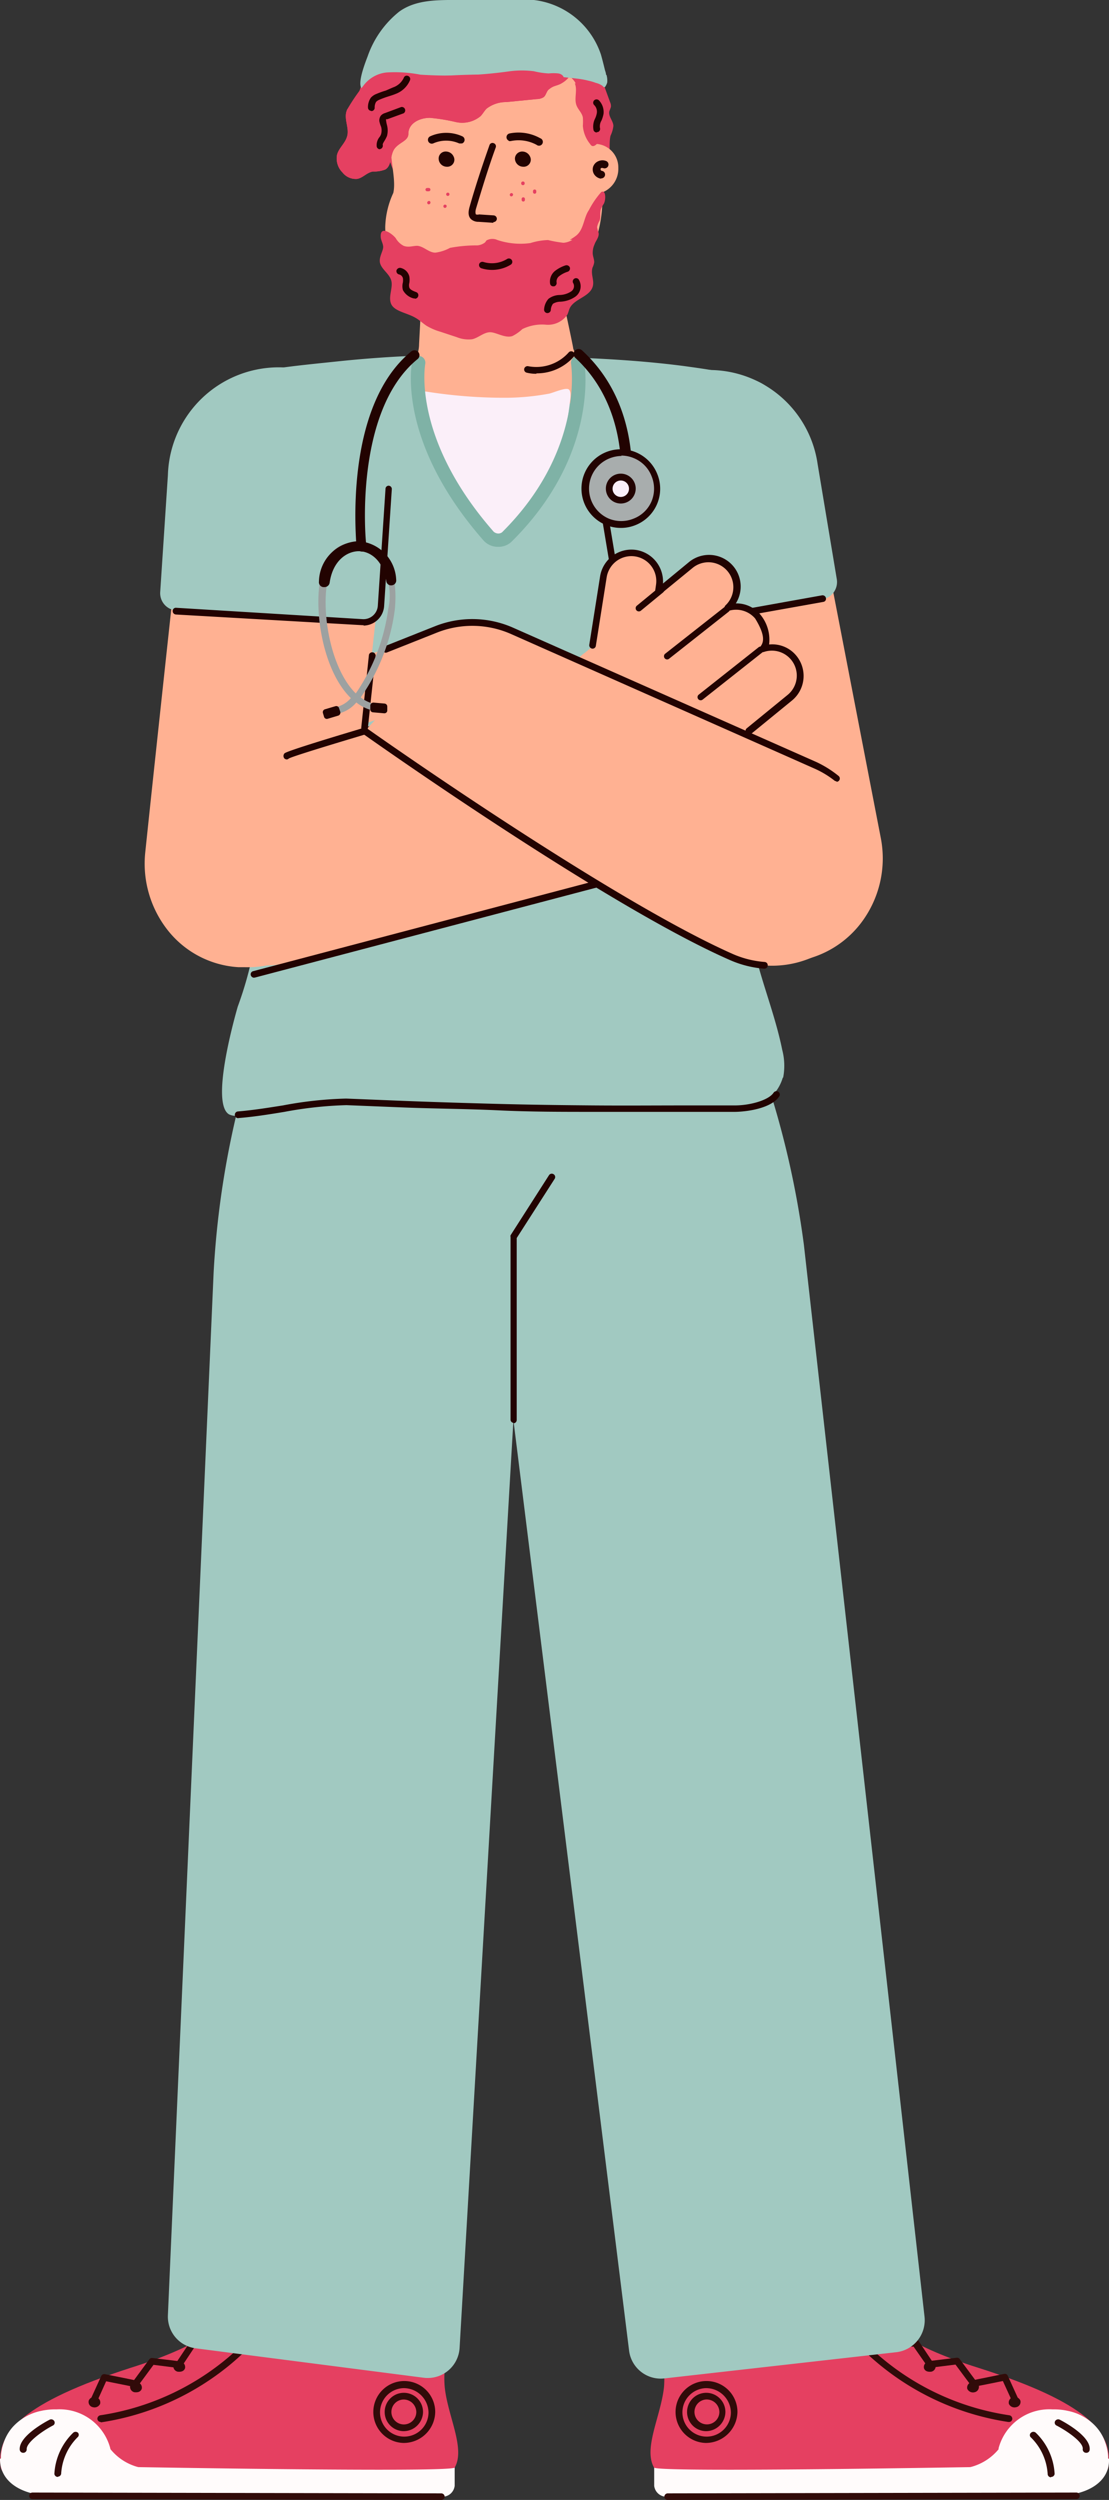 <?xml version="1.0" encoding="UTF-8"?>
<svg xmlns="http://www.w3.org/2000/svg" xmlns:xlink="http://www.w3.org/1999/xlink" viewBox="0 0 80.98 182.46">
  <rect x="0" y="0" width="80.98" height="182.46" fill="#333333" stroke="none"/>
  <defs>
    <style>.cls-1{fill:none;}.cls-2{clip-path:url(#clip-path);}.cls-12,.cls-3{fill:#e54061;}.cls-10,.cls-11,.cls-13,.cls-15,.cls-3,.cls-4,.cls-5,.cls-7,.cls-9{fill-rule:evenodd;}.cls-4{fill:#fffbfb;}.cls-5,.cls-6{fill:#310b09;}.cls-7{fill:#a1c9c1;}.cls-11,.cls-8{fill:#220301;}.cls-9{fill:#ffb192;}.cls-10{fill:#ede5e8;}.cls-13{fill:#fbeff9;}.cls-14{fill:#7fb2a6;}.cls-15{fill:#a8adad;}.cls-16{fill:#9ca1a1;}</style>
    <clipPath id="clip-path" transform="translate(-0.3 -0.15)">
      <rect class="cls-1" width="81.58" height="182.61"></rect>
    </clipPath>
  </defs>
  <g id="Calque_2" data-name="Calque 2">
    <g id="Calque_1-2" data-name="Calque 1">
      <g class="cls-2">
        <path class="cls-3" d="M.35,180.2c.26,1.83,6.83.15,9.42-.79,7-2.56,11.07-10.18,8.92-11.44-1.64-1,.87,1.95-8.86,5C2,175.5,0,177.68.35,180.2" transform="translate(-0.3 -0.15)"></path>
        <path class="cls-4" d="M2.37,179.62c-.05,1.68,1.58,2.66,3.82,2.69h0l26.31.06a.9.9,0,0,0,1-.79s0-.55,0-1.33v-.06a11.61,11.61,0,0,0-.63-3.7l-.1-.63L16,175H10a10,10,0,0,0-3.09.54h0a14.39,14.39,0,0,0-1.56.6l-.15.06h0a17.14,17.14,0,0,0-1.59.81l-.31.22a2.35,2.35,0,0,0-.71,1.16,6.61,6.61,0,0,0-.22,1c0,.07,0,.13,0,.2" transform="translate(-0.3 -0.15)"></path>
        <path class="cls-3" d="M10.1,174.73c.12,0,7.49-2.17,7.49-2.17l.23-1.81a.83.83,0,0,1,1-.68l2.35.46a26.69,26.69,0,0,0,8.46.32l2.92-.35a.56.56,0,0,1,.61.73,7.74,7.74,0,0,0-.39,3.1c.2,2.12,1.54,4.52.73,5.92-.47.42-29.59-.15-29.59-.15h0a2,2,0,0,1-1.37-.69c.08-1.34.23-2.41,1.21-2.92a13.08,13.08,0,0,1,6.36-1.76" transform="translate(-0.3 -0.15)"></path>
        <path class="cls-4" d="M.3,179.62c0,1.68,1.58,2.66,3.82,2.69h0a5,5,0,0,0,3.29-1.13,2.92,2.92,0,0,0,.73-1,1.86,1.86,0,0,0,.1-.25,2.19,2.19,0,0,0,.11-.63,1.86,1.86,0,0,0,0-.47A3.83,3.83,0,0,0,4.44,176H4.23a4.73,4.73,0,0,0-.93.11h0a3.84,3.84,0,0,0-2,1.1,3.27,3.27,0,0,0-.71,1.16,3.62,3.62,0,0,0-.22,1c0,.07,0,.13,0,.2" transform="translate(-0.3 -0.15)"></path>
        <path class="cls-4" d="M8.33,178.86a3.88,3.88,0,0,0,2.21,1.39c1.19.11.62.92.62.92l-3.77.07Z" transform="translate(-0.3 -0.15)"></path>
        <path class="cls-5" d="M13.39,172.51a.42.42,0,0,0-.42.25.4.4,0,0,0,.31.49c.06,0,.42.06.53-.25a.4.4,0,0,0-.31-.48h-.11" transform="translate(-0.3 -0.15)"></path>
        <path class="cls-5" d="M10.23,174a.43.43,0,0,0-.42.26.4.4,0,0,0,.31.49c.06,0,.42.06.53-.25a.4.4,0,0,0-.31-.48l-.11,0" transform="translate(-0.3 -0.15)"></path>
        <path class="cls-5" d="M7.2,175.1a.41.41,0,0,0-.42.26.39.39,0,0,0,.3.48.45.45,0,0,0,.53-.24.39.39,0,0,0-.31-.49H7.2" transform="translate(-0.3 -0.15)"></path>
        <path class="cls-5" d="M16.46,170.8a.42.42,0,0,0-.42.25.4.4,0,0,0,.31.49.45.45,0,0,0,.52-.25.38.38,0,0,0-.31-.48h-.1" transform="translate(-0.3 -0.15)"></path>
        <path class="cls-6" d="M32.51,182.61h0l-29.84-.06a.24.24,0,1,1,0-.48h0l29.84.06a.25.25,0,0,1,.26.24.25.25,0,0,1-.26.24" transform="translate(-0.3 -0.15)"></path>
        <path class="cls-6" d="M4.53,180.93a.25.25,0,0,1-.26-.22,4.51,4.51,0,0,1,1.37-3,.26.26,0,0,1,.36,0A.23.23,0,0,1,6,178a4.1,4.1,0,0,0-1.23,2.65.25.25,0,0,1-.24.26h0" transform="translate(-0.3 -0.15)"></path>
        <path class="cls-6" d="M2,179.17a.25.25,0,0,1-.26-.23c-.07-1,1.94-2.06,2.17-2.18a.26.26,0,0,1,.35.09.23.23,0,0,1-.1.33c-.81.42-1.94,1.25-1.91,1.73a.25.25,0,0,1-.24.26H2" transform="translate(-0.3 -0.15)"></path>
        <path class="cls-6" d="M7.66,176.92a.25.25,0,0,1-.25-.22.26.26,0,0,1,.22-.27,18.84,18.84,0,0,0,11.45-6.31.25.25,0,0,1,.35,0,.24.24,0,0,1,0,.34,19.36,19.36,0,0,1-11.77,6.49h0" transform="translate(-0.3 -0.15)"></path>
        <path class="cls-6" d="M29.75,178.45a2.26,2.26,0,1,1,2.33-2.26,2.3,2.3,0,0,1-2.33,2.26m0-4a1.77,1.77,0,1,0,1.84,1.77,1.81,1.81,0,0,0-1.84-1.77" transform="translate(-0.3 -0.15)"></path>
        <path class="cls-6" d="M29.75,177.59a1.4,1.4,0,1,1,1.44-1.4,1.42,1.42,0,0,1-1.44,1.4m0-2.31a.91.91,0,1,0,.95.91.93.93,0,0,0-.95-.91" transform="translate(-0.3 -0.15)"></path>
        <path class="cls-6" d="M7.2,175.47l-.11,0a.25.25,0,0,1-.12-.32l.72-1.58a.24.24,0,0,1,.27-.14l2.13.43,1.11-1.51a.25.25,0,0,1,.23-.1l1.82.22.94-1.41a.23.23,0,0,1,.2-.11h2.07a.25.25,0,0,1,0,.49H14.52l-.95,1.43a.24.24,0,0,1-.23.11l-1.83-.23-1.12,1.52a.24.24,0,0,1-.25.1l-2.09-.42-.63,1.4a.24.24,0,0,1-.22.14" transform="translate(-0.3 -0.15)"></path>
        <path class="cls-3" d="M81.23,180.2c-.26,1.83-6.82.15-9.42-.79-7-2.56-11.07-10.18-8.91-11.44,1.63-1-.88,1.95,8.85,5,7.86,2.5,9.83,4.68,9.48,7.2" transform="translate(-0.3 -0.15)"></path>
        <path class="cls-4" d="M79.21,179.62c.06,1.68-1.58,2.66-3.82,2.69h0l-26.32.06a.9.9,0,0,1-1-.79s0-.55,0-1.33c0,0,0,0,0-.06a11.3,11.3,0,0,1,.63-3.7l.1-.63L65.61,175h6a10,10,0,0,1,3.09.54h0a14.39,14.39,0,0,1,1.56.6l.15.06h0A16,16,0,0,1,78,177a2.44,2.44,0,0,1,.31.22A2.35,2.35,0,0,1,79,178.4a4.88,4.88,0,0,1,.22,1,1.34,1.34,0,0,1,0,.2" transform="translate(-0.3 -0.15)"></path>
        <path class="cls-3" d="M71.48,174.73c-.12,0-7.49-2.17-7.49-2.17l-.23-1.81a.82.82,0,0,0-1-.68l-2.36.46a26.69,26.69,0,0,1-8.46.32L49,170.5a.56.56,0,0,0-.61.73,7.91,7.91,0,0,1,.4,3.1c-.21,2.12-1.54,4.52-.73,5.92.47.42,29.58-.15,29.58-.15h0a2,2,0,0,0,1.37-.69c-.08-1.34-.23-2.41-1.2-2.92a13.13,13.13,0,0,0-6.37-1.76" transform="translate(-0.3 -0.15)"></path>
        <path class="cls-4" d="M81.28,179.62c.06,1.68-1.58,2.66-3.82,2.69h0a5,5,0,0,1-3.3-1.13,2.92,2.92,0,0,1-.73-1,1.86,1.86,0,0,1-.1-.25,2.6,2.6,0,0,1-.11-.63,3.71,3.71,0,0,1,0-.47A3.83,3.83,0,0,1,77.14,176h.21a4.64,4.64,0,0,1,.93.11h0a3.8,3.8,0,0,1,2,1.1,3.27,3.27,0,0,1,.71,1.16,3.62,3.62,0,0,1,.22,1,1.34,1.34,0,0,1,0,.2" transform="translate(-0.3 -0.15)"></path>
        <path class="cls-4" d="M73.26,178.86A3.92,3.92,0,0,1,71,180.25c-1.19.11-.62.92-.62.92l3.77.07Z" transform="translate(-0.3 -0.15)"></path>
        <path class="cls-5" d="M68.19,172.51a.42.42,0,0,1,.42.25.4.4,0,0,1-.31.49c-.06,0-.42.06-.53-.25a.4.4,0,0,1,.31-.48h.11" transform="translate(-0.3 -0.15)"></path>
        <path class="cls-5" d="M71.35,174a.43.43,0,0,1,.42.26.4.4,0,0,1-.31.49.46.46,0,0,1-.53-.25.4.4,0,0,1,.31-.48l.11,0" transform="translate(-0.3 -0.15)"></path>
        <path class="cls-5" d="M74.38,175.1a.43.43,0,0,1,.43.26.39.39,0,0,1-.31.48.45.45,0,0,1-.53-.24.4.4,0,0,1,.31-.49h.1" transform="translate(-0.3 -0.15)"></path>
        <path class="cls-5" d="M65.12,170.8a.43.43,0,0,1,.43.25.4.4,0,0,1-.31.49c-.07,0-.42.06-.53-.25a.4.4,0,0,1,.31-.48h.1" transform="translate(-0.3 -0.15)"></path>
        <path class="cls-6" d="M49.07,182.61h0l29.83-.06a.24.24,0,1,0,0-.48h0l-29.84.06a.25.25,0,0,0-.25.24.24.24,0,0,0,.25.24" transform="translate(-0.3 -0.15)"></path>
        <path class="cls-6" d="M77.05,180.93a.25.25,0,0,0,.26-.22,4.51,4.51,0,0,0-1.37-3,.26.26,0,0,0-.36,0,.22.22,0,0,0,0,.34,4.1,4.1,0,0,1,1.22,2.65.25.25,0,0,0,.24.26h0" transform="translate(-0.3 -0.15)"></path>
        <path class="cls-6" d="M79.62,179.17a.24.24,0,0,0,.25-.23c.08-1-1.94-2.06-2.17-2.18a.26.26,0,0,0-.35.09.23.23,0,0,0,.1.33c.81.42,2,1.25,1.91,1.73a.25.25,0,0,0,.24.26h0" transform="translate(-0.3 -0.15)"></path>
        <path class="cls-6" d="M73.93,176.92h0a19.38,19.38,0,0,1-11.77-6.49.23.23,0,0,1,0-.34.24.24,0,0,1,.34,0A18.8,18.8,0,0,0,74,176.43a.26.26,0,0,1,.22.27.24.24,0,0,1-.24.22" transform="translate(-0.3 -0.15)"></path>
        <path class="cls-6" d="M51.83,178.45a2.26,2.26,0,1,1,2.32-2.26,2.31,2.31,0,0,1-2.32,2.26m0-4a1.77,1.77,0,1,0,1.84,1.77,1.81,1.81,0,0,0-1.84-1.77" transform="translate(-0.3 -0.15)"></path>
        <path class="cls-6" d="M51.83,177.59a1.4,1.4,0,1,1,1.44-1.4,1.42,1.42,0,0,1-1.44,1.4m0-2.31a.91.91,0,1,0,1,.91.93.93,0,0,0-1-.91" transform="translate(-0.3 -0.15)"></path>
        <path class="cls-6" d="M74.39,175.47a.24.24,0,0,1-.22-.14l-.64-1.4-2.09.42a.23.23,0,0,1-.24-.1l-1.13-1.52-1.82.23a.25.25,0,0,1-.24-.11l-1-1.43H65.13a.25.25,0,1,1,0-.49h2.06a.25.25,0,0,1,.21.11l.94,1.41,1.82-.22a.24.24,0,0,1,.22.1l1.12,1.51,2.12-.43a.24.24,0,0,1,.27.14l.72,1.58a.24.24,0,0,1-.12.32l-.1,0" transform="translate(-0.3 -0.15)"></path>
        <path class="cls-7" d="M65.81,171.82a2.35,2.35,0,0,0,2-2.58L59,91a66.17,66.17,0,0,0-3-12.81L51.77,65.77H23.19s-1.07,2.54-2.34,5.6A65.47,65.47,0,0,0,15.9,93l-3.34,76.13a2.33,2.33,0,0,0,2,2.41l16.67,2.15a2.33,2.33,0,0,0,2.63-2.17l3.93-67.72,8.45,67.94a2.33,2.33,0,0,0,2.58,2Z" transform="translate(-0.3 -0.15)"></path>
        <path class="cls-7" d="M57.45,78.83a3.12,3.12,0,0,1-3.12,2.22q-14.38.18-28.75-.48c-2.66,0-5.24.73-7.89,1a1.07,1.07,0,0,1-.67-.09c-1.31-.79.29-6.64.64-7.86a26.78,26.78,0,0,0,1.13-4c.45-3.49-1.27-7-1.34-10.46-.07-3.79.78-7.61.78-11.44.2-2.46.93-5.44.49-7.87-.51-2.87-2.43-4.28-2.45-7.28,0-.91-1.12-2.26-.5-3,2.18-2.38,2.89-2.39,9.44-3.07,1.85-.19,3.69-.32,5.54-.39q3.91-.16,7.82,0,2,.06,4.08.15c2.53.11,5,.27,7.55.6.8.11,1.62.22,2.43.37.34.06.69.14,1,.23s1,.21,1.45.35a3.25,3.25,0,0,1,1.47.79l0,0A3.63,3.63,0,0,1,57.49,31c.06,1.7-.11,3.41-.2,5.1-.16,2.82-.91,5.61-1.11,8.44a20.53,20.53,0,0,0,0,2.22c.16,2.43-.88,4.6-1.13,7A66.85,66.85,0,0,0,55,62.37c0,1.36-.14,2.68-.09,4a18.75,18.75,0,0,0,.78,4.33c.56,2,1.31,4,1.73,6.08a4.56,4.56,0,0,1,.07,2" transform="translate(-0.3 -0.15)"></path>
        <path class="cls-8" d="M17.69,81.76a.24.24,0,0,1-.24-.23.24.24,0,0,1,.22-.26c1.1-.09,2.21-.27,3.29-.44a28.16,28.16,0,0,1,4.62-.5l4.22.17c2.31.09,4.63.16,6.9.22s4.61.09,6.91.11,4.56,0,6.9,0l3.45,0c1.1,0,2.46-.37,2.83-.93a.25.25,0,0,1,.34-.07.24.24,0,0,1,.07.34C56.66,81,55,81.28,54,81.3l-3.46,0c-2.33,0-4.66,0-6.91,0s-4.62,0-6.91-.11-4.6-.12-6.91-.21l-4.21-.17a28.53,28.53,0,0,0-4.53.49c-1.09.18-2.21.36-3.33.45h0" transform="translate(-0.3 -0.15)"></path>
        <path class="cls-9" d="M22.18,52.09a2.25,2.25,0,0,1,1.38-2.93l10.68-3.59a2.41,2.41,0,0,1,3,1.47A2.24,2.24,0,0,1,35.85,50L25.17,53.55a2.39,2.39,0,0,1-3-1.46" transform="translate(-0.3 -0.15)"></path>
        <path class="cls-9" d="M12.28,64.08a7.37,7.37,0,0,1,5.45-8.51L44.15,49,47,64,21.41,70.4a7.37,7.37,0,0,1-9-5.78c0-.18-.06-.36-.1-.54" transform="translate(-0.3 -0.15)"></path>
        <path class="cls-9" d="M21.54,27.63a7.39,7.39,0,0,0-7.63,6.77c-.83,7.7-2.16,19.92-3,27.93a7.85,7.85,0,0,0,1.66,5.74,7.12,7.12,0,0,0,5.13,2.67l.44,0a7.33,7.33,0,0,0,7.56-6.71l3-27.59a8.18,8.18,0,0,0-1.74-6,7.46,7.46,0,0,0-5.38-2.81Z" transform="translate(-0.3 -0.15)"></path>
        <path class="cls-9" d="M51,27.69a7.45,7.45,0,0,1,8.29,6.08c1.47,7.6,3.8,19.66,5.33,27.56a7.79,7.79,0,0,1-1.22,5.87,7.28,7.28,0,0,1-5,3.11l-.45.07a7.37,7.37,0,0,1-8.21-6C48.29,56.89,46,45.05,44.47,37.13A8.15,8.15,0,0,1,45.74,31,7.73,7.73,0,0,1,51,27.69Z" transform="translate(-0.3 -0.15)"></path>
        <path class="cls-7" d="M60.37,43.84,47.15,46.2a1.26,1.26,0,0,1-1.45-1.06l-1.4-8.4a8.18,8.18,0,0,1,6.49-9.48A8,8,0,0,1,60,34l1.4,8.4a1.29,1.29,0,0,1-1,1.49" transform="translate(-0.3 -0.15)"></path>
        <path class="cls-8" d="M46.93,46.46a1.43,1.43,0,0,1-.84-.27,1.52,1.52,0,0,1-.63-1l-1.4-8.4a.24.24,0,0,1,.2-.28.25.25,0,0,1,.28.2l1.4,8.4a1,1,0,0,0,.43.69,1,1,0,0,0,.73.17L60.33,43.6a.25.25,0,0,1,.28.2.23.23,0,0,1-.19.28L47.19,46.44l-.26,0" transform="translate(-0.3 -0.15)"></path>
        <path class="cls-10" d="M57.58,57.15A2.21,2.21,0,0,0,55,55.36l-9.82,1.75A2.22,2.22,0,0,0,46,61.48l9.83-1.76a2.2,2.2,0,0,0,1.79-2.57" transform="translate(-0.3 -0.15)"></path>
        <path class="cls-8" d="M18.85,71.51a.26.26,0,0,1-.24-.19.24.24,0,0,1,.18-.29l27-7.12a.25.25,0,0,1,.12.48l-27,7.11h-.06" transform="translate(-0.3 -0.15)"></path>
        <path class="cls-9" d="M58.27,48.15a2.06,2.06,0,0,0-2.91-.28l-7.2,5.9A2.07,2.07,0,0,0,50.78,57L58,51.06a2.07,2.07,0,0,0,.29-2.91" transform="translate(-0.3 -0.15)"></path>
        <path class="cls-9" d="M46.74,40.54a2.08,2.08,0,0,0-2.36,1.72l-1.57,10a2.06,2.06,0,0,0,4.08.64l1.57-10a2.07,2.07,0,0,0-1.72-2.37" transform="translate(-0.3 -0.15)"></path>
        <path class="cls-9" d="M55.67,45.17a2.06,2.06,0,0,0-2.91-.29l-7.2,5.9A2.07,2.07,0,1,0,48.18,54l7.2-5.91c.93-.6,1.34-1.21.29-2.9" transform="translate(-0.3 -0.15)"></path>
        <path class="cls-9" d="M53.67,41.68a2.07,2.07,0,0,0-2.91-.29L43,47.8A2.06,2.06,0,1,0,45.57,51l7.81-6.4a2.07,2.07,0,0,0,.29-2.91" transform="translate(-0.3 -0.15)"></path>
        <path class="cls-8" d="M55,53.76a.25.25,0,0,1-.19-.09.25.25,0,0,1,0-.35l3-2.45a1.82,1.82,0,0,0-1.72-3.14.22.22,0,0,1-.27-.09.26.26,0,0,1,0-.29c.25-.31.39-.81-.38-2.06a1.83,1.83,0,0,0-1.92-.56.24.24,0,0,1-.23-.41,1.82,1.82,0,0,0-2.39-2.74l-2.37,1.94a.21.21,0,0,1-.27,0,.23.23,0,0,1-.12-.25l.06-.42a1.82,1.82,0,0,0-2.87-1.76,1.85,1.85,0,0,0-.73,1.19l-.79,5a.24.24,0,0,1-.28.21.25.25,0,0,1-.2-.28l.79-5a2.32,2.32,0,0,1,2.64-1.92,2.33,2.33,0,0,1,1.95,2.45l1.88-1.55a2.31,2.31,0,0,1,3.44,3,2.26,2.26,0,0,1,1.81.84,2.87,2.87,0,0,1,.62,2.16,2.27,2.27,0,0,1,2,.83,2.32,2.32,0,0,1-.32,3.25l-3,2.45a.22.22,0,0,1-.15.06" transform="translate(-0.3 -0.15)"></path>
        <path class="cls-8" d="M53.54,44.76a.23.23,0,0,0,0-.31.23.23,0,0,0-.33,0l-4.36,3.43a.24.24,0,0,0,0,.33.23.23,0,0,0,.33,0l4.36-3.44h0" transform="translate(-0.3 -0.15)"></path>
        <path class="cls-8" d="M56,47.72a.22.22,0,0,0,0-.31.23.23,0,0,0-.33,0l-4.35,3.44a.23.23,0,1,0,.29.36L56,47.74l0,0" transform="translate(-0.3 -0.15)"></path>
        <path class="cls-8" d="M48.76,43.34a.24.24,0,0,0,0-.32.24.24,0,0,0-.33,0l-1.63,1.34a.23.23,0,1,0,.3.36l1.63-1.34h0" transform="translate(-0.3 -0.15)"></path>
        <path class="cls-8" d="M21.24,55.58a.28.28,0,0,1-.17-.07.28.28,0,0,1,0-.37c.06-.06.24-.27,11.41-3.52a.26.26,0,0,1,.31.17.25.25,0,0,1-.17.3c-4.3,1.25-10.84,3.19-11.23,3.42a.23.23,0,0,1-.15.07" transform="translate(-0.3 -0.15)"></path>
        <path class="cls-9" d="M63.75,65.32A7.36,7.36,0,0,0,59.84,56L36.56,45.69a2.52,2.52,0,0,0-2.84.58l-6.79,7.24S44.31,65.8,53.56,69.94a7.34,7.34,0,0,0,10-4.1c.06-.17.12-.34.19-.52" transform="translate(-0.3 -0.15)"></path>
        <path class="cls-8" d="M61.38,57.17a.23.23,0,0,1-.15-.05,6.83,6.83,0,0,0-1.49-.89L37.56,46.4a7,7,0,0,0-5.3-.1l-3.7,1.47a.24.24,0,0,1-.31-.13.25.25,0,0,1,.13-.32l3.7-1.47a7.36,7.36,0,0,1,5.68.11l22.18,9.82a7.83,7.83,0,0,1,1.59,1,.24.24,0,0,1-.15.43" transform="translate(-0.3 -0.15)"></path>
        <path class="cls-8" d="M56.1,70.85h0a7.67,7.67,0,0,1-2.5-.63c-9.14-4-26.61-16.38-26.79-16.51a.24.24,0,0,1-.05-.34.25.25,0,0,1,.34-.06c.17.13,17.6,12.43,26.69,16.46a7.13,7.13,0,0,0,2.35.59.24.24,0,0,1,.22.26.24.24,0,0,1-.24.23" transform="translate(-0.3 -0.15)"></path>
        <path class="cls-7" d="M26.78,45.53,13.15,44.7A1.26,1.26,0,0,1,12,43.34l.56-8.51a8.1,8.1,0,1,1,16.16,1l-.56,8.5a1.28,1.28,0,0,1-1.35,1.21" transform="translate(-0.3 -0.15)"></path>
        <path class="cls-8" d="M26.86,45.78h-.1L13.14,45a.25.25,0,0,1-.23-.26.23.23,0,0,1,.26-.23l13.62.83a1.05,1.05,0,0,0,1.1-1l.56-8.51a.23.23,0,0,1,.24-.23h0a.24.24,0,0,1,.22.26l-.56,8.51a1.53,1.53,0,0,1-1.51,1.44" transform="translate(-0.3 -0.15)"></path>
        <path class="cls-8" d="M26.9,53.52h0a.25.25,0,0,1-.22-.27l.56-5.31a.25.25,0,0,1,.49.05l-.57,5.31a.23.23,0,0,1-.24.22" transform="translate(-0.3 -0.15)"></path>
        <path class="cls-9" d="M42.16,25.6c0-.21-1.68-7.87-1.68-7.87l-9.18-.1s-.4,7.64-.4,7.66c0,.44-.18.92-.21,1.38a6.37,6.37,0,0,0,.11,2.09,3,3,0,0,0,.74,1.37,2.45,2.45,0,0,0,1.17.41c1.1.21,2.23.28,3.35.41,3.21.37,6.48-.69,6.76-3.08a12.85,12.85,0,0,0-.66-2.27" transform="translate(-0.3 -0.15)"></path>
        <path class="cls-3" d="M28.42,9.66c0,4.36,3.76,7.77,8.42,7.63a9,9,0,0,0,5.67-2.22,8.49,8.49,0,0,0,1.86-2.32,3.7,3.7,0,0,0,.39-1.05c.11-.54,0-1.12.12-1.64a2.31,2.31,0,0,0,.21-.71c0-.38-.4-.72-.29-1.1a2.65,2.65,0,0,0,.11-.3.66.66,0,0,0-.06-.34l-.48-1.32A2.07,2.07,0,0,0,44,5.52c-.13-.14-.3-.24-.42-.38a3,3,0,0,1-.37-1.07c-.16-.51-.68-.74-1.09-1a9.19,9.19,0,0,0-1.57-.86,8.83,8.83,0,0,0-3.63-.66c-4.65.14-8.44,3.78-8.45,8.13" transform="translate(-0.3 -0.15)"></path>
        <path class="cls-9" d="M29.67,6.48c-1.7,3.76-.3,6.17-.65,7.75a6.29,6.29,0,0,0-.59,2.48c0,5.63,6.2,8.54,11.22,5.87a9,9,0,0,0,4.07-4.64,9.94,9.94,0,0,0,.57-3.13c.06-1.11.37-1.92-.09-3-.6-1.44-.5-3.1-1.11-4.59a7.3,7.3,0,0,0-13.42-.72" transform="translate(-0.3 -0.15)"></path>
        <path class="cls-8" d="M35.22,23.82a.26.26,0,0,1-.19-.26.27.27,0,0,1,.28-.25,8.19,8.19,0,0,0,4.21-1,8,8,0,0,0,1.7-1.21.28.28,0,0,1,.38,0,.25.25,0,0,1,0,.37,8.09,8.09,0,0,1-1.81,1.29,8.77,8.77,0,0,1-4.49,1l-.07,0" transform="translate(-0.3 -0.15)"></path>
        <path class="cls-9" d="M43.71,14.32a1.85,1.85,0,0,0,1.74-1.91,1.72,1.72,0,0,0-1.74-1.76h0Z" transform="translate(-0.3 -0.15)"></path>
        <path class="cls-3" d="M25.66,8.12a1.55,1.55,0,0,0-.08.23c-.13.56.21,1.15.08,1.7s-.62.89-.75,1.4a1.44,1.44,0,0,0,.4,1.29,1.23,1.23,0,0,0,1.05.47c.43-.06.72-.47,1.17-.54a2.29,2.29,0,0,0,.91-.15c.49-.3.33-1.07.68-1.53s1-.56,1-1.07c0-.78.83-1.17,1.57-1.17a13.68,13.68,0,0,1,1.9.31,2.1,2.1,0,0,0,1.81-.44c.16-.17.27-.38.43-.54a2.34,2.34,0,0,1,1.45-.48l2.23-.22A.93.93,0,0,0,40,7.24c.15-.12.19-.34.31-.5a1.86,1.86,0,0,1,.86-.44,1.81,1.81,0,0,0,1.07-1.51,1.65,1.65,0,0,1,.15-.89c.09-.12.23-.2.32-.31a.77.77,0,0,0-.15-1,6.7,6.7,0,0,0-2.13-1,7.24,7.24,0,0,0-1.54-.3,26.52,26.52,0,0,0-3.67-.25,12.81,12.81,0,0,0-5,1.14c-1.25.56-3,1.42-3.3,2.87a6.07,6.07,0,0,1-.48,2,12.89,12.89,0,0,0-.78,1.09" transform="translate(-0.3 -0.15)"></path>
        <path class="cls-8" d="M37.45,10.42a.29.29,0,0,1-.16-.2.28.28,0,0,1,.22-.33,3.25,3.25,0,0,1,2.24.35.28.28,0,1,1-.27.48,2.76,2.76,0,0,0-1.85-.28.36.36,0,0,1-.18,0" transform="translate(-0.3 -0.15)"></path>
        <path class="cls-8" d="M34,10.61a.32.32,0,0,1-.19,0,2.32,2.32,0,0,0-1.86,0,.28.28,0,1,1-.24-.51,2.84,2.84,0,0,1,2.35,0,.28.28,0,0,1-.06.53" transform="translate(-0.3 -0.15)"></path>
        <path class="cls-8" d="M44.17,13.19h0a.73.73,0,0,1-.48-.31.66.66,0,0,1-.08-.56.68.68,0,0,1,.39-.41.73.73,0,0,1,.58,0,.28.28,0,0,1,.12.38.29.29,0,0,1-.38.12h-.1s-.06,0-.06.06a.15.15,0,0,0,0,.09.21.21,0,0,0,.08.06.27.27,0,0,1,.24.31.28.28,0,0,1-.28.24" transform="translate(-0.3 -0.15)"></path>
        <path class="cls-11" d="M33.42,11.57a.53.53,0,0,1,.06.24.52.52,0,0,1-.56.51.6.6,0,0,1-.59-.6.51.51,0,0,1,.55-.51.62.62,0,0,1,.54.36" transform="translate(-0.3 -0.15)"></path>
        <path class="cls-11" d="M39,11.57a.53.53,0,0,1,.06.24.52.52,0,0,1-.56.51.61.61,0,0,1-.6-.6.53.53,0,0,1,.56-.51.62.62,0,0,1,.54.36" transform="translate(-0.3 -0.15)"></path>
        <path class="cls-3" d="M42.27,6.23c.22.5-.07,1.11.13,1.62.12.31.4.54.46.87a4.16,4.16,0,0,1,0,.61,2.38,2.38,0,0,0,.53,1.33.37.37,0,0,0,.12.13c.15.08.32-.07.43-.2a1.54,1.54,0,0,0,.46-1.13c0-.31-.3-.57-.32-.89A2.47,2.47,0,0,1,44.17,8a2.75,2.75,0,0,0-.41-1.68A2.55,2.55,0,0,0,43,5.22c-.23-.14-.53-.27-.54-.53,0-.06,0-.12,0-.16s-.13,0-.2,0c-.38.1-.71.36-.57.79s.5.58.65.93" transform="translate(-0.3 -0.15)"></path>
        <path class="cls-3" d="M42.1,17.65a1.4,1.4,0,0,1-.66.22,8.77,8.77,0,0,1-1.12-.2,4.78,4.78,0,0,0-1.29.22,5.31,5.31,0,0,1-2.4-.22.89.89,0,0,0-.75,0c-.06,0-.11.12-.17.18a1.06,1.06,0,0,1-.55.21,10.59,10.59,0,0,0-2,.18,3.06,3.06,0,0,1-1.07.35c-.48,0-.84-.46-1.32-.5-.32,0-.65.14-1,0a1.43,1.43,0,0,1-.57-.55c-.2-.28-1.14-1-1.1-.12,0,.26.18.5.18.76s-.25.63-.25,1c0,.55.66.88.83,1.41s-.23,1.2,0,1.74,1.14.65,1.75,1c.3.16.55.41.84.6a4.31,4.31,0,0,0,1,.43l1.21.4a2.28,2.28,0,0,0,1.12.15c.44-.1.8-.47,1.25-.51s1.13.46,1.68.28a3,3,0,0,0,.73-.51,3.27,3.27,0,0,1,1.74-.32,1.72,1.72,0,0,0,1.54-.72c.08-.15.11-.32.18-.48.33-.69,1.42-.82,1.67-1.55.16-.47-.16-.92,0-1.43a1.29,1.29,0,0,0,.12-.38c0-.25-.12-.46-.11-.71a1.67,1.67,0,0,1,.17-.69c.12-.24.31-.49.26-.75a2.08,2.08,0,0,1-.11-.41,1.43,1.43,0,0,1,.18-.47c.11-.28,0-.61.12-.9a2.9,2.9,0,0,1,.19-.34c.16-.28.16-1.06-.19-.85a6.41,6.41,0,0,0-.9,1.32c-.4.57-.36,1.48-1,1.91a3.22,3.22,0,0,1-.39.25" transform="translate(-0.3 -0.15)"></path>
        <path class="cls-8" d="M43.88,9.82a.25.25,0,0,1-.24-.17,1.31,1.31,0,0,1,.12-.86,1.65,1.65,0,0,0,.12-.38.68.68,0,0,0-.19-.59.24.24,0,0,1,0-.35.25.25,0,0,1,.34,0,1.23,1.23,0,0,1,.34,1,2.44,2.44,0,0,1-.15.48.8.8,0,0,0-.11.54.24.24,0,0,1-.16.3h-.07" transform="translate(-0.3 -0.15)"></path>
        <path class="cls-8" d="M39,3.54l-.09,0a3.53,3.53,0,0,0-2.61-.26s0,0,0,0a.23.23,0,0,1-.27.17.24.24,0,0,1-.2-.28.44.44,0,0,1,.33-.34,4,4,0,0,1,3,.27.24.24,0,0,1-.1.47" transform="translate(-0.3 -0.15)"></path>
        <path class="cls-8" d="M38.72,5.07A.3.3,0,0,1,38.57,5a3.4,3.4,0,0,0-1.41-.59.25.25,0,0,1-.2-.28.22.22,0,0,1,.28-.2,3.87,3.87,0,0,1,1.62.68.24.24,0,0,1-.14.44" transform="translate(-0.3 -0.15)"></path>
        <path class="cls-8" d="M40.25,23h0a.25.25,0,0,1-.22-.27,1.28,1.28,0,0,1,.32-.77,1.39,1.39,0,0,1,.81-.28,1.59,1.59,0,0,0,.86-.27.46.46,0,0,0,.15-.57.24.24,0,1,1,.39-.29.94.94,0,0,1-.23,1.24,2.11,2.11,0,0,1-1.1.38,1.06,1.06,0,0,0-.55.15.82.82,0,0,0-.16.47.25.25,0,0,1-.24.21" transform="translate(-0.3 -0.15)"></path>
        <path class="cls-8" d="M40.7,21.05a.23.23,0,0,1-.23-.18,1,1,0,0,1,.35-.94,2.51,2.51,0,0,1,.77-.41.26.26,0,0,1,.32.15.25.25,0,0,1-.15.31,2,2,0,0,0-.62.32.49.49,0,0,0-.2.45.25.25,0,0,1-.18.3H40.7" transform="translate(-0.3 -0.15)"></path>
        <path class="cls-8" d="M30.58,21.93l-.08,0a1.23,1.23,0,0,1-.78-.61,1.09,1.09,0,0,1,0-.56,1.06,1.06,0,0,0,0-.31.38.38,0,0,0-.28-.27.25.25,0,0,1-.19-.29.27.27,0,0,1,.29-.19.85.85,0,0,1,.65.63,1.52,1.52,0,0,1,0,.47.64.64,0,0,0,0,.34c.06.16.29.25.5.33a.24.24,0,0,1,.14.32.24.24,0,0,1-.23.16" transform="translate(-0.3 -0.15)"></path>
        <path class="cls-8" d="M36.31,16.41h0l-1.06-.07a.81.81,0,0,1-.54-.18c-.3-.27-.17-.71-.13-.88.43-1.52.92-3,1.46-4.53a.23.23,0,0,1,.31-.15.24.24,0,0,1,.15.31c-.54,1.48-1,3-1.45,4.5-.07.28,0,.37,0,.39a.45.45,0,0,0,.24,0l1.06.07a.25.25,0,0,1,.23.26.25.25,0,0,1-.24.23" transform="translate(-0.3 -0.15)"></path>
        <path class="cls-8" d="M36.23,19.85a2.54,2.54,0,0,1-.78-.12.25.25,0,0,1-.16-.31.25.25,0,0,1,.31-.15,2.11,2.11,0,0,0,1.73-.22.25.25,0,0,1,.34.08.24.24,0,0,1-.08.34,2.61,2.61,0,0,1-1.36.38" transform="translate(-0.3 -0.15)"></path>
        <path class="cls-12" d="M38.61,13.57v-.08a.13.13,0,0,0-.25,0v.08a.13.13,0,0,0,.25,0" transform="translate(-0.3 -0.15)"></path>
        <path class="cls-12" d="M38.63,14.74v-.07a.12.12,0,0,0-.24,0v.07a.12.12,0,1,0,.24,0" transform="translate(-0.3 -0.15)"></path>
        <path class="cls-12" d="M39.46,14.17V14.1a.12.12,0,1,0-.24,0v.07a.12.12,0,0,0,.24,0" transform="translate(-0.3 -0.15)"></path>
        <path class="cls-12" d="M31.61,13.87h-.12a.12.12,0,0,0,0,.24h.12a.12.12,0,0,0,0-.24" transform="translate(-0.3 -0.15)"></path>
        <path class="cls-12" d="M33,14.45a.12.12,0,1,0,0-.24.12.12,0,0,0,0,.24" transform="translate(-0.3 -0.15)"></path>
        <path class="cls-12" d="M32.88,15.12l0,0a.12.12,0,0,0-.17.17l0,0c.11.11.28-.06.17-.18" transform="translate(-0.3 -0.15)"></path>
        <path class="cls-12" d="M31.71,14.85l0,0c-.12-.11-.29.07-.18.18a.08.08,0,0,1,0,0c.11.11.28-.07.17-.18" transform="translate(-0.3 -0.15)"></path>
        <path class="cls-12" d="M37.73,14.28l0,0c-.11-.12-.28.06-.17.17l0,0c.11.11.28-.07.17-.18" transform="translate(-0.3 -0.15)"></path>
        <path class="cls-8" d="M39.47,27.43a2.81,2.81,0,0,1-.71-.08.24.24,0,0,1-.18-.29.25.25,0,0,1,.3-.18,3.16,3.16,0,0,0,2.94-1,.24.24,0,0,1,.38.3,3.59,3.59,0,0,1-2.73,1.22" transform="translate(-0.3 -0.15)"></path>
        <path class="cls-13" d="M41.77,30.66a15.85,15.85,0,0,1-1,3.92,12.37,12.37,0,0,1-2,3.27c-.6.71-1.82,2.31-2.8,1.59a10.09,10.09,0,0,1-1.77-1.86,13.24,13.24,0,0,1-3.13-8.29c0-.5,0-.61.42-.55a36.41,36.41,0,0,0,5.91.44,17.71,17.71,0,0,0,3-.3c.29-.06,1.16-.45,1.41-.32s.12.8.08,1.11-.08.66-.13,1" transform="translate(-0.3 -0.15)"></path>
        <path class="cls-14" d="M36.67,40.06h-.06a1.4,1.4,0,0,1-1-.46c-6.34-7.23-5.26-12.84-5.21-13.08a.49.49,0,0,1,.57-.38.49.49,0,0,1,.38.58c0,.05-1,5.4,5,12.24a.55.55,0,0,0,.33.13.47.47,0,0,0,.28-.09C43,33,42,26.77,42,26.71a.49.49,0,0,1,.4-.57.48.48,0,0,1,.56.4c.05.27,1.1,6.82-5.32,13.16a1.37,1.37,0,0,1-.95.36" transform="translate(-0.3 -0.15)"></path>
        <path class="cls-7" d="M44.55,5.59c0-.14-.07-.27-.09-.38-.09-.37-.18-.73-.28-1.08a5.89,5.89,0,0,0-5.09-4c-1.66,0-3.32,0-5,0C32.66.19,30.83,0,29.45,1a7.18,7.18,0,0,0-2.3,3.25c-.2.53-1.07,2.71-.06,2.41.38-.12.72-.1,1.11-.19l1.51-.33c1-.19,1.91-.33,2.85-.44a44.11,44.11,0,0,1,4.88-.07,36.25,36.25,0,0,1,5,.26,6.32,6.32,0,0,1,.83.15,3.68,3.68,0,0,1,.54.16,1.34,1.34,0,0,1,.5.23s.06.08.09.08.06,0,.07,0a1,1,0,0,0,.17-.34,1.49,1.49,0,0,0-.05-.54" transform="translate(-0.3 -0.15)"></path>
        <path class="cls-3" d="M25.66,8.12a1.55,1.55,0,0,0-.08.23c-.13.56.21,1.15.08,1.7s-.62.89-.75,1.4a1.44,1.44,0,0,0,.4,1.29,1.23,1.23,0,0,0,1.05.47c.43-.06.72-.47,1.17-.54a2.29,2.29,0,0,0,.91-.15c.49-.3.33-1.07.68-1.53s1-.56,1-1.07c0-.78.83-1.17,1.57-1.17a13.68,13.68,0,0,1,1.9.31,2.1,2.1,0,0,0,1.81-.44c.16-.17.27-.38.43-.54a2.34,2.34,0,0,1,1.45-.48l2.23-.22A.93.93,0,0,0,40,7.24c.15-.12.19-.34.31-.5.25-.33.7-.3,1-.52s.2-.64-.24-.71a3.29,3.29,0,0,0-.7,0,5.63,5.63,0,0,1-1.08-.16,6.91,6.91,0,0,0-1.76,0A31.84,31.84,0,0,1,31,5.6a9.86,9.86,0,0,0-2.48-.16,2.41,2.41,0,0,0-1.71,1,13.6,13.6,0,0,0-1.15,1.69" transform="translate(-0.3 -0.15)"></path>
        <path class="cls-8" d="M28.05,11.05a.26.26,0,0,1-.24-.19.93.93,0,0,1,.19-.69.71.71,0,0,0,.13-.24,1,1,0,0,0,0-.52A2.12,2.12,0,0,1,28,9a.59.59,0,0,1,.11-.41.65.65,0,0,1,.31-.19l1.18-.44a.25.25,0,0,1,.17.46l-1.18.43-.1,0a.2.2,0,0,0,0,.08,2.29,2.29,0,0,0,.07.36,1.57,1.57,0,0,1,0,.78,2.28,2.28,0,0,1-.18.35c-.09.15-.15.24-.13.32a.25.25,0,0,1-.19.29h-.05" transform="translate(-0.3 -0.15)"></path>
        <path class="cls-8" d="M27.41,8.24h0A.24.24,0,0,1,27.17,8a1.2,1.2,0,0,1,.21-.72A1.06,1.06,0,0,1,27.8,7a6,6,0,0,1,.67-.24L29,6.53a1.35,1.35,0,0,0,.78-.69.23.23,0,0,1,.31-.15.24.24,0,0,1,.15.31A1.82,1.82,0,0,1,29.2,7c-.19.08-.39.14-.58.2a6.56,6.56,0,0,0-.62.23.67.67,0,0,0-.24.16.8.8,0,0,0-.1.44.25.25,0,0,1-.25.23" transform="translate(-0.3 -0.15)"></path>
        <path class="cls-8" d="M45.85,37.48h-.07a.38.38,0,0,1-.29-.44c0-.06,1.33-6.63-3.2-10.79a.37.37,0,0,1,0-.52.37.37,0,0,1,.52,0c4.84,4.45,3.48,11.2,3.42,11.48a.36.36,0,0,1-.36.29" transform="translate(-0.3 -0.15)"></path>
        <path class="cls-15" d="M48.08,34.85a2.63,2.63,0,1,1-3.41-1.48,2.63,2.63,0,0,1,3.41,1.48" transform="translate(-0.3 -0.15)"></path>
        <path class="cls-8" d="M45.64,38.68a2.87,2.87,0,1,1,2.66-3.92,2.85,2.85,0,0,1-1.61,3.72,2.79,2.79,0,0,1-1,.2m0-5.25a2.4,2.4,0,0,0-.87.17,2.38,2.38,0,0,0-.07,4.4,2.39,2.39,0,0,0,1.82,0,2.33,2.33,0,0,0,1.31-1.27,2.39,2.39,0,0,0,0-1.82,2.33,2.33,0,0,0-1.27-1.31,2.38,2.38,0,0,0-.95-.2" transform="translate(-0.3 -0.15)"></path>
        <path class="cls-13" d="M46.47,35.82a.84.84,0,1,1-.83-.84.83.83,0,0,1,.83.84" transform="translate(-0.3 -0.15)"></path>
        <path class="cls-8" d="M45.63,36.9a1.09,1.09,0,1,1,1.09-1.08,1.09,1.09,0,0,1-1.09,1.08m0-1.68a.6.6,0,1,0,.6.6.6.6,0,0,0-.6-.6" transform="translate(-0.3 -0.15)"></path>
        <path class="cls-8" d="M26.69,40.4a.37.37,0,0,1-.36-.33c0-.41-1-10.18,4-14.27a.37.37,0,0,1,.52.05.36.36,0,0,1-.06.51C26.07,30.21,27,39.9,27.06,40a.37.37,0,0,1-.33.41h0" transform="translate(-0.3 -0.15)"></path>
        <path class="cls-16" d="M24.57,52.29a.25.25,0,0,1,0-.49,2,2,0,0,0,1.35-.7,1.59,1.59,0,0,1-.13-.13c-1.63-1.71-2.35-5-2.23-7.43.12-2.22.93-3.58,2.21-3.75a2.72,2.72,0,0,1,2.36.69c.84.83,1.18,2.31,1,4.15a14.29,14.29,0,0,1-2.49,6.42,2.51,2.51,0,0,0,1.53.54.25.25,0,1,1,0,.49,3,3,0,0,1-1.85-.66,2.44,2.44,0,0,1-1.71.87m1.69-12a3.17,3.17,0,0,0-.43,0c-1.5.2-1.74,2.57-1.78,3.29-.12,2.29.56,5.46,2.09,7.08l.1.1a14.25,14.25,0,0,0,2.37-6.17,4.56,4.56,0,0,0-.82-3.74,2.08,2.08,0,0,0-1.53-.58" transform="translate(-0.3 -0.15)"></path>
        <path class="cls-8" d="M23.9,43h0a.36.36,0,0,1-.31-.41,3,3,0,0,1,2.87-2.94h0a2.94,2.94,0,0,1,2.77,2.81.36.36,0,0,1-.31.41.35.35,0,0,1-.41-.3c-.25-1.62-1.26-2.19-2-2.19h0c-.9,0-1.92.72-2.14,2.31a.38.38,0,0,1-.37.31" transform="translate(-0.3 -0.15)"></path>
        <path class="cls-11" d="M25,52.38l-.77.23a.21.21,0,0,1-.27-.15l-.08-.27a.22.22,0,0,1,.14-.27l.78-.23a.21.21,0,0,1,.26.15l.09.27a.23.23,0,0,1-.15.27" transform="translate(-0.3 -0.15)"></path>
        <path class="cls-11" d="M28.34,52.21l-.8-.07a.21.21,0,0,1-.2-.23l0-.28a.23.23,0,0,1,.24-.2l.8.07a.22.22,0,0,1,.2.23l0,.29a.21.21,0,0,1-.23.19" transform="translate(-0.3 -0.15)"></path>
        <path class="cls-8" d="M37.82,104a.24.24,0,0,1-.24-.24V90.44a.28.28,0,0,1,0-.13l2.81-4.39a.24.24,0,0,1,.33-.07.24.24,0,0,1,.08.34l-2.77,4.32v13.28a.24.24,0,0,1-.24.24" transform="translate(-0.3 -0.15)"></path>
      </g>
    </g>
  </g>
</svg>
